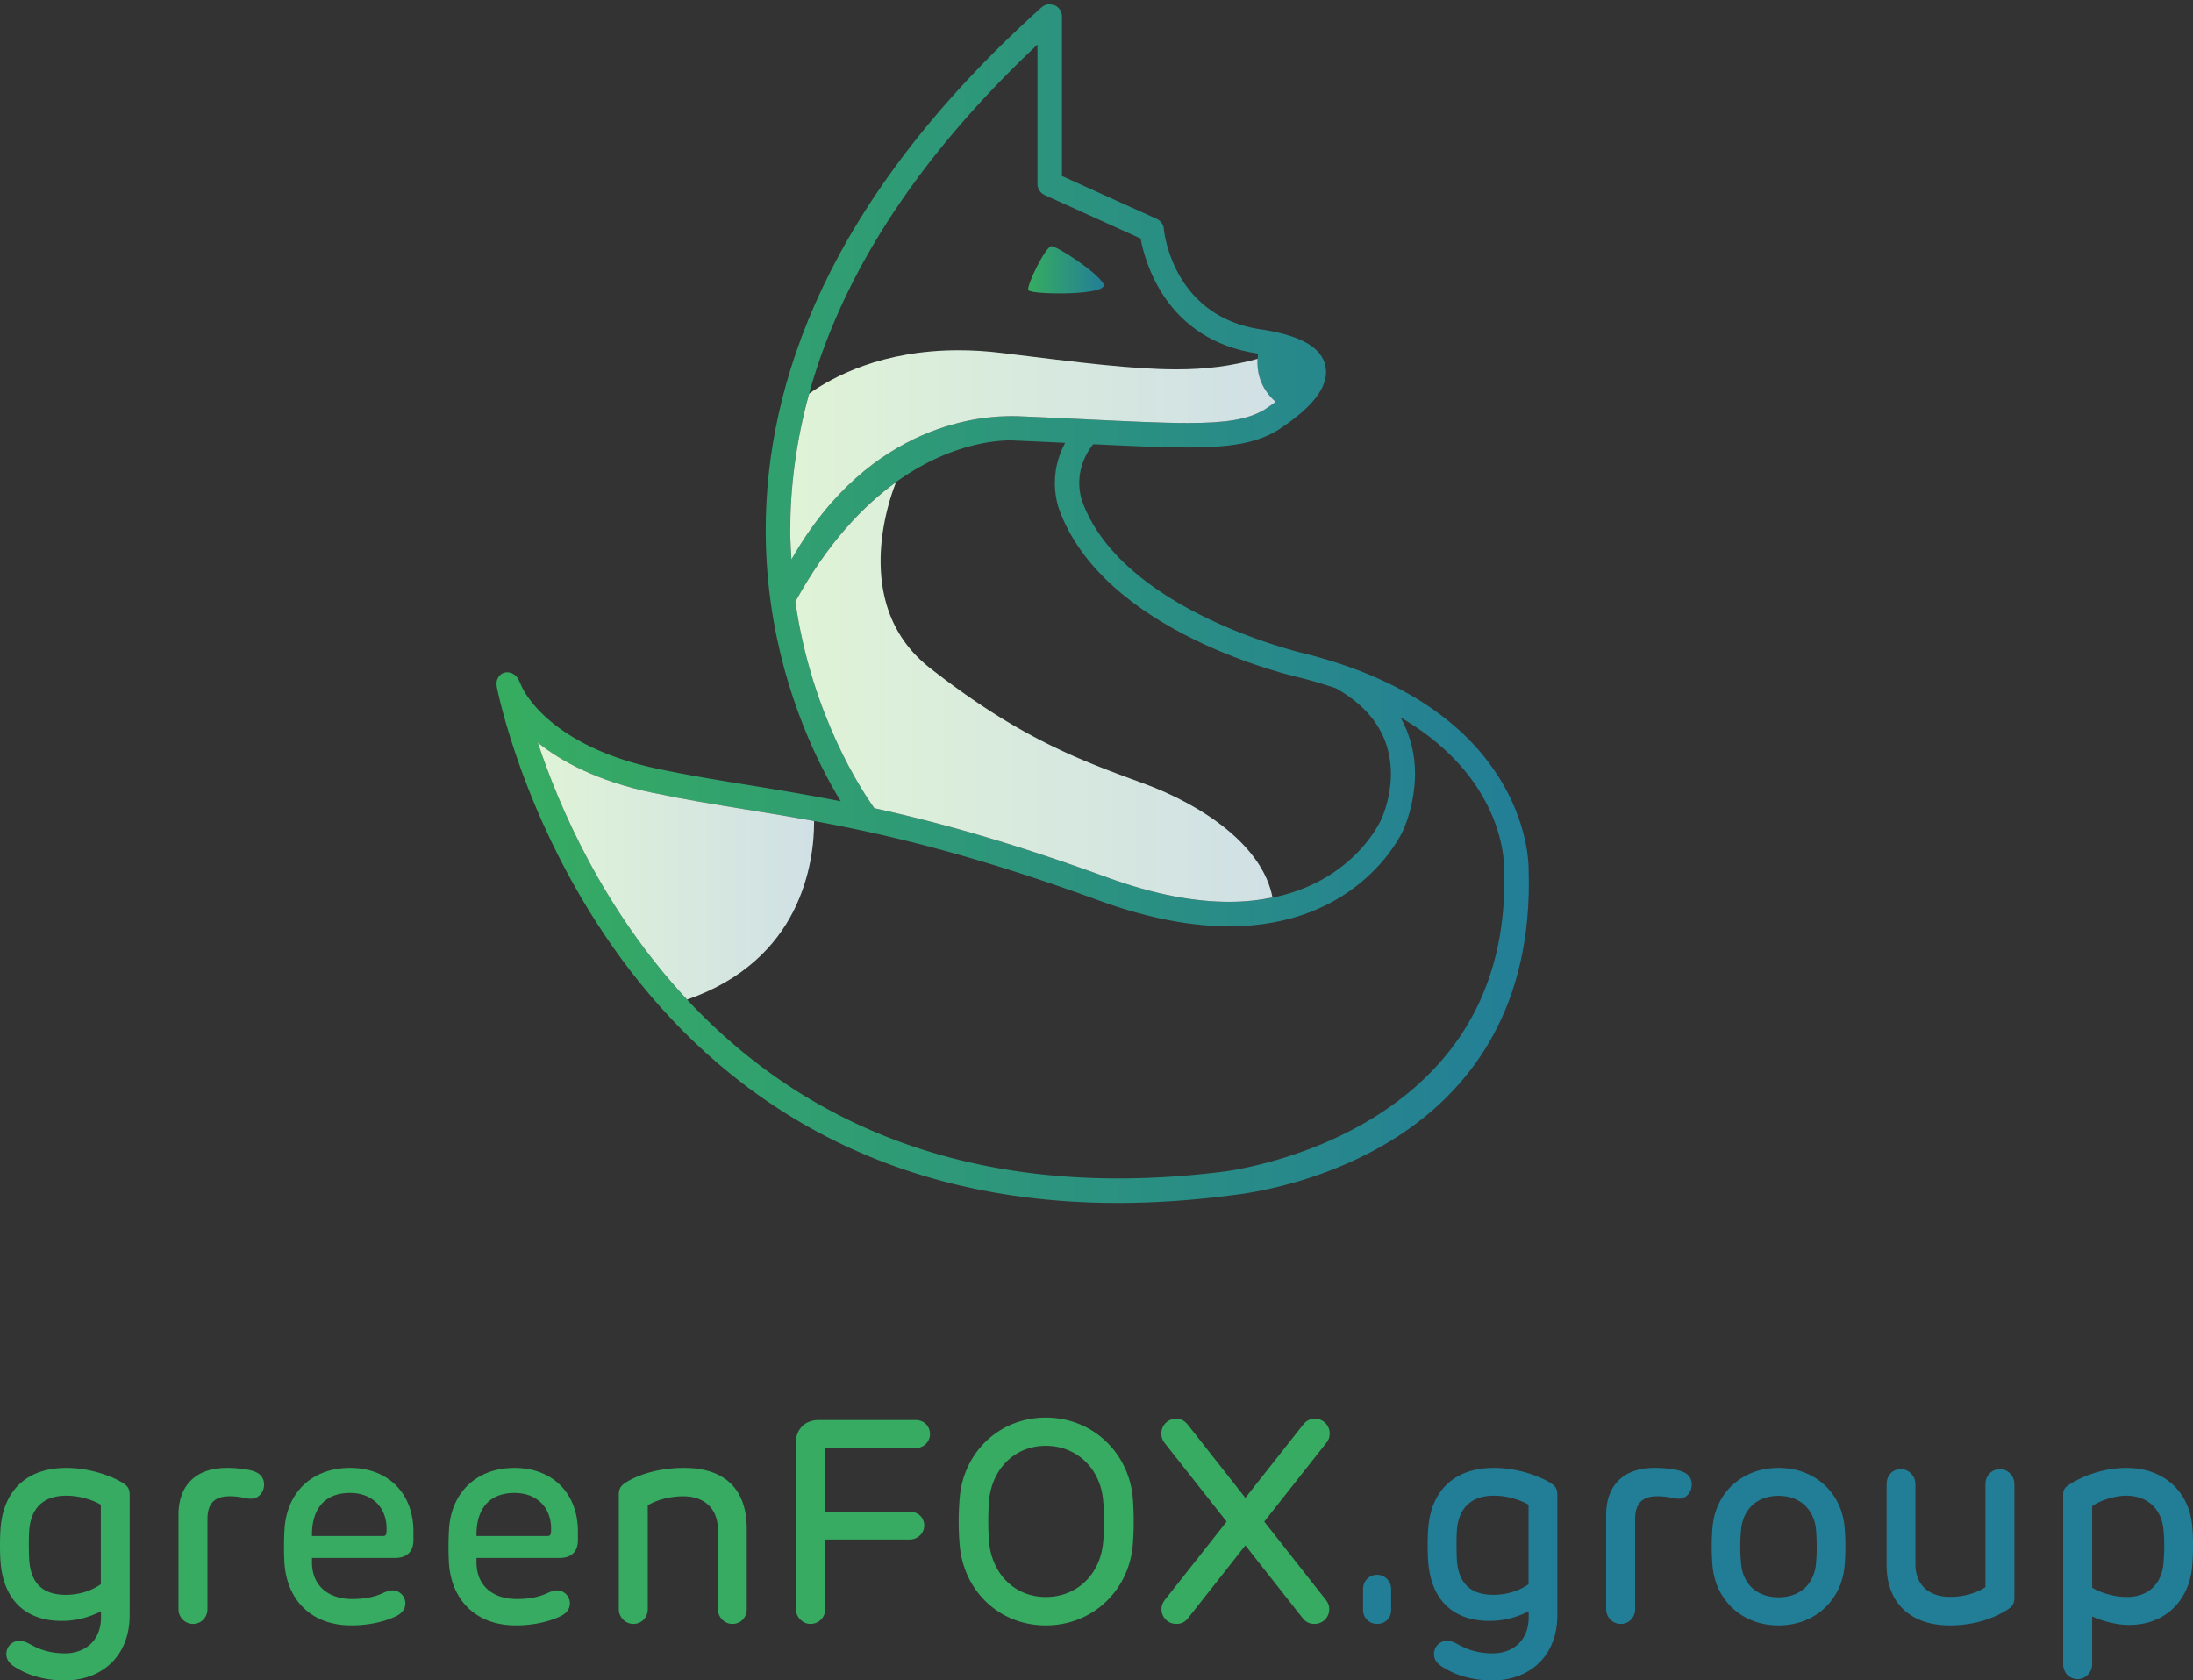 <svg xmlns="http://www.w3.org/2000/svg" height="190.507" width="248.64"><rect width="100%" height="100%" fill="#333333" stroke="none"/><defs><linearGradient id="b" spreadMethod="pad" gradientTransform="matrix(880.015 0 0 -880.015 423.272 917.905)" gradientUnits="userSpaceOnUse" y2="0" x2="1" y1="0" x1="0"><stop offset="0" stop-color="#36ac61"/><stop offset=".012" stop-color="#36ac61"/><stop offset="1" stop-color="#237e97"/></linearGradient><linearGradient id="d" spreadMethod="pad" gradientTransform="matrix(64.544 0 0 -64.544 876.501 1202.42)" gradientUnits="userSpaceOnUse" y2="0" x2="1" y1="0" x1="0"><stop offset="0" stop-color="#36ac61"/><stop offset=".012" stop-color="#36ac61"/><stop offset="1" stop-color="#237e97"/></linearGradient><linearGradient id="f" spreadMethod="pad" gradientTransform="matrix(406.746 0 0 -406.746 678.015 842.552)" gradientUnits="userSpaceOnUse" y2="0" x2="1" y1="0" x1="0"><stop offset="0" stop-color="#dff3d7"/><stop offset=".014" stop-color="#dff3d7"/><stop offset="1" stop-color="#d0e0e5"/></linearGradient><linearGradient id="h" spreadMethod="pad" gradientTransform="matrix(413.785 0 0 -413.785 673.662 1044.66)" gradientUnits="userSpaceOnUse" y2="0" x2="1" y1="0" x1="0"><stop offset="0" stop-color="#dff3d7"/><stop offset=".014" stop-color="#dff3d7"/><stop offset="1" stop-color="#d0e0e5"/></linearGradient><linearGradient id="j" spreadMethod="pad" gradientTransform="matrix(235.559 0 0 -235.559 458.435 689.909)" gradientUnits="userSpaceOnUse" y2="0" x2="1" y1="0" x1="0"><stop offset="0" stop-color="#dff3d7"/><stop offset=".014" stop-color="#dff3d7"/><stop offset="1" stop-color="#d0e0e5"/></linearGradient><clipPath id="a" clipPathUnits="userSpaceOnUse"><path d="M1172.48 480.703c-56.48-35.359-116.08-45.086-127.38-46.738-32.28-4.129-62.858-6.074-91.838-6.074-173.578.039-289.735 69.316-366.965 151.816-72.168 77.121-109.856 165.445-127.863 219.742 19.89-16.031 50.691-32.875 97.91-42.812 27.304-5.739 53.062-9.938 80.269-14.356 74.512-12.105 158.571-25.758 300.168-77.457 43.344-15.808 80.079-22.051 111.119-22.051 55.58-.019 92.68 20.098 115.7 40.372 22.44 19.777 31.51 39.214 32.35 41.097.4.813 10.3 21.524 10.33 48.883.01 14.781-3.29 31.488-12.39 47.754 85.17-49.668 88.26-118.223 88.35-128.543l-.02-1.172v-.187c.11-3.321.16-6.602.16-9.832-.07-104.493-53.39-164.993-109.9-200.442zM678.016 919.508c71.519 130.152 163.14 137.392 183.062 137.502l2.797-.06.742-.04.184-.02.129-.01.164-.01c15.457-.66 29.578-1.33 42.89-1.97-4.414-8.28-8.761-19.87-8.765-34.24 0-6.33.847-13.14 2.91-20.32l.023-.09.028-.09c18.879-54.164 69.324-90.047 115.55-112.773 46.09-22.617 88.21-32.16 91.98-32.996a402.798 402.798 0 0029.26-8.727c37.83-21.449 46.63-49.648 46.74-72.82.02-21.418-7.96-38.34-8.63-39.707l-.03-.043-.03-.074c-.27-.403-30.66-69.329-129.2-69.329-28.52 0-62.832 5.774-103.867 20.754-82.262 30.043-145.383 47.368-198.539 59.032-9.652 13.332-53.375 78.398-67.398 176.031zm-4.352 60.527c.035 114.055 45.965 259.305 210.754 414.375v-118.77c0-4.1 2.406-7.83 6.137-9.51l81.765-37.03c1.887-10.08 7.149-30.99 21.368-51.32 14.682-21.06 39.282-41.16 78.782-46.82-1.57-10.64-.59-27.41 14.98-41.11-2.87-2.13-5.97-4.32-9.51-6.63-14.08-8.42-32.88-11.42-65.28-11.41-21.988 0-50.133 1.37-87.051 3.15-17.789.86-37.574 1.83-58.882 2.69l-.079.01h-.089l-.809-.01-2.484.01c-22.571.12-120.883-3.18-188.567-122.16-.472 8.086-1.035 16.102-1.035 24.535zM1303.1 691.047l.01.652c0 5.559-1.03 39.426-25.21 77.946-24.16 38.527-71.54 81.46-163.24 105.039l-.05.015-.07.016c-.62.125-40.7 9.191-84.61 30.281-43.946 21.059-91.442 54.195-107.864 101.554-1.433 5.03-2.019 9.76-2.019 14.16-.047 17.95 9.812 30.57 11.922 33.03 32.953-1.59 59.004-2.79 80.171-2.79 35.83 0 58.14 3.41 76.76 14.51l.06.04.05.03c26.73 17.47 41.19 33.52 41.42 49.79l-.52 5.06c-1.68 8.09-7.29 14.71-16 19.66-8.73 4.98-20.68 8.6-36.14 11.18l-.06.01h-.06c-39.06 5.03-60.01 25.6-71.71 45.52-11.667 19.89-13.667 39.17-13.784 40.5a10.458 10.458 0 01-6.093 8.56l-80.762 36.56v136c0 4.09-2.406 7.82-6.164 9.51l.008.01h-.032c-.004 0-.004.02-.015.02l-.004-.02-4.223.93a10.47 10.47 0 01-6.988-2.69c-183.891-165.25-235.164-322.44-235.125-445.661 0-20.477 1.41-40.012 3.855-58.496l.641-4.668c11.367-79.461 41.367-138.239 59.418-167.883-27.582 5.422-52.77 9.59-76.703 13.473-27.051 4.39-52.535 8.535-79.321 14.171-91.55 19.352-113.96 65.899-115.957 70.215 0 0-1.578 3.539-2.468 5.492-1.321 2.661-4.344 6.356-9.75 6.579l-1.703-.168v.007c-.004-.007-.008-.007-.016-.007l-.027-.004v-.008c-5.098-.922-7.59-5.723-7.45-9.817l.231-2.496c.508-2.652 22.101-112.289 98.937-221.632C599.219 515.898 731.719 406.93 952.82 406.988c29.989 0 61.7 2 95.05 6.282.01 0 .03.011.04.011h.04c21.45 2.278 84.9 12.508 143.4 50.332 58.56 37.785 112.01 103.762 111.94 215.989 0 3.769-.07 7.578-.19 11.445z"/></clipPath><clipPath id="c" clipPathUnits="userSpaceOnUse"><path d="M940.676 1190.53c-5.965 10.32-39.613 32.03-44.344 32.03-4.734 0-21.348-33.37-19.719-37.45 1.625-4.08 70.024-4.89 64.063 5.42z"/></clipPath><clipPath id="e" clipPathUnits="userSpaceOnUse"><path d="M974.078 764.887c-55.379 20.164-105.961 39.203-181.242 98.054-33.066 25.903-42.086 60.438-42.129 91.137 0 18.684 3.41 35.82 6.836 48.252a185.946 185.946 0 004.691 14.73c.825 2.24 1.348 3.53 1.696 4.36-28.157-20.29-58.504-52.025-85.914-101.912 14.023-97.633 57.746-162.699 67.398-176.031 53.156-11.664 116.277-28.989 198.539-59.032 41.035-14.98 75.347-20.754 103.867-20.754 13.62 0 25.82 1.407 36.94 3.684-8.16 43.184-57.59 78.082-110.682 97.512z"/></clipPath><clipPath id="g" clipPathUnits="userSpaceOnUse"><path d="M863.266 1077.66l2.484-.01.809.01h.089l.079-.01c21.308-.86 41.093-1.83 58.882-2.69 36.918-1.78 65.063-3.15 87.051-3.15 32.4-.01 51.2 2.99 65.28 11.41 3.54 2.31 6.64 4.5 9.51 6.63-13.54 11.91-16.05 26.14-15.43 36.65-22.35-6.17-43.97-8.95-68.99-8.95h-.06c-37.513 0-82.794 5.83-149.353 14-12.844 1.58-24.984 2.28-36.433 2.28-65.321 0-107.27-22.7-127.387-36.96-11.484-41.61-16.121-80.79-16.133-116.835 0-8.433.563-16.449 1.035-24.535 67.684 118.98 165.996 122.28 188.567 122.16z"/></clipPath><clipPath id="i" clipPathUnits="userSpaceOnUse"><path d="M636.613 742.281c-27.207 4.418-52.965 8.617-80.269 14.356-47.219 9.937-78.02 26.781-97.91 42.812 17.957-54.14 55.515-142.113 127.281-219.078 48.262 16.66 75.637 45.859 90.48 75.012 15.375 30.144 17.793 60.012 17.797 76.055 0 .41-.015.707-.015 1.093-20.164 3.699-39.055 6.778-57.364 9.75z"/></clipPath></defs><path d="M3.316 173.47c-.067.88-.049 2.611 0 3.395.177 2.499 1.42 3.94 4.133 3.94 1.978 0 3.398-.77 3.986-1.213v-9c-.165-.13-1.814-1.03-3.92-1.03-2.827 0-4.022 1.65-4.2 3.907zm10.767-5.246c.458.324.62.636.62 1.323v13.544c0 4.771-3.268 7.416-7.335 7.416-2.387 0-4.167-.604-5.49-1.406-.768-.439-1.16-.896-1.16-1.599 0-.818.668-1.486 1.504-1.486.49 0 .912.244 1.386.49 1.08.603 2.304.93 3.76.93 2.466 0 4.084-1.617 4.084-4.068v-.685c-1.16.555-2.55 1.076-4.46 1.076-4.166 0-6.537-2.45-6.912-6.486-.114-1.192-.099-3.102 0-4.184.36-4.049 2.892-6.678 7.434-6.678 3.022 0 5.67 1.174 6.569 1.813M28.602 166.737c.652.179 1.338.605 1.338 1.567 0 .884-.636 1.603-1.487 1.603-.293 0-.67-.084-1.078-.163a7.258 7.258 0 00-1.34-.115c-1.666 0-2.515.767-2.515 2.596v10.212c0 .917-.702 1.665-1.634 1.665-.899 0-1.65-.748-1.65-1.665V171.72c0-3.285 1.927-5.31 5.49-5.31 1.16 0 2.254.146 2.876.327M35.373 174.136h8.022c.293 0 .407-.11.423-.439.18-2.678-1.52-4.445-4.132-4.445-2.943 0-4.363 1.881-4.313 4.884zm11.502-.505v.98c0 1.194-.639 2.01-2.107 2.01h-9.395v.49c0 2.71 1.91 4.166 4.558 4.166 1.452 0 2.565-.245 3.448-.654.457-.212.799-.324 1.125-.324a1.47 1.47 0 011.456 1.468c0 .541-.28 1.077-1.045 1.456-1.145.553-2.909 1.045-5.083 1.045-4.541 0-7.287-2.876-7.58-7.026a32.946 32.946 0 01.016-4.038c.327-4.197 3.283-6.793 7.402-6.793 4.36 0 7.205 2.906 7.205 7.22M54.024 174.136h8.022c.296 0 .41-.11.426-.439.178-2.678-1.52-4.445-4.135-4.445-2.94 0-4.361 1.881-4.313 4.884zm11.501-.505v.98c0 1.194-.635 2.01-2.106 2.01h-9.395v.49c0 2.71 1.913 4.166 4.558 4.166 1.455 0 2.565-.245 3.448-.654.457-.212.801-.324 1.128-.324.785 0 1.453.651 1.453 1.468 0 .541-.277 1.077-1.046 1.456-1.144.553-2.908 1.045-5.079 1.045-4.544 0-7.288-2.876-7.583-7.026a34.044 34.044 0 01.016-4.038c.327-4.197 3.286-6.793 7.402-6.793 4.364 0 7.204 2.906 7.204 7.22M84.667 173.304v9.117c0 .947-.669 1.681-1.634 1.681-.88 0-1.634-.734-1.634-1.68v-8.938c0-2.679-1.764-3.855-3.919-3.855-1.732 0-3.27.538-4.036 1.03v11.762c0 .947-.702 1.681-1.634 1.681-.883 0-1.65-.734-1.65-1.68v-12.923c0-.687.195-.998.636-1.326.98-.686 3.335-1.762 6.764-1.762 4.707 0 7.107 2.497 7.107 6.893M105.443 162.57c0 .884-.702 1.586-1.617 1.586h-10.26v7.221h9.592c.931 0 1.633.667 1.633 1.567 0 .867-.737 1.587-1.633 1.587h-9.592v7.874c0 .963-.734 1.697-1.681 1.697-.883 0-1.652-.8-1.652-1.697V163.55c0-1.405.915-2.565 2.615-2.565h10.978c.93 0 1.617.687 1.617 1.587M125.076 174.79a24.29 24.29 0 000-4.655c-.292-3.595-2.94-6.226-6.503-6.226-3.543 0-6.108 2.631-6.436 6.226a31.732 31.732 0 000 4.656c.328 3.626 2.893 6.257 6.436 6.257 3.595 0 6.21-2.63 6.503-6.257zm-16.272.278a30.614 30.614 0 010-5.179c.375-5.145 4.411-9.18 9.77-9.18 5.358 0 9.46 4.05 9.868 9.18a34.22 34.22 0 010 5.18c-.407 5.193-4.51 9.2-9.869 9.2-5.358 0-9.376-4.007-9.77-9.2M150.283 181.325c.312.394.425.72.425 1.112 0 .931-.752 1.665-1.668 1.665-.521 0-.947-.162-1.357-.67l-6.484-8.232-6.486 8.232c-.41.508-.833.67-1.357.67a1.662 1.662 0 01-1.666-1.665c0-.392.114-.718.423-1.112l6.96-8.822-6.991-8.87c-.309-.391-.408-.718-.408-1.129a1.66 1.66 0 011.666-1.666c.524 0 .932.182 1.341.687l6.518 8.283 6.536-8.283c.406-.505.833-.687 1.356-.687.93 0 1.665.75 1.665 1.666 0 .41-.097.738-.425 1.128l-6.992 8.87 6.944 8.823" fill="#36ab61"/><path d="M157.728 180.148v2.372c0 .897-.656 1.582-1.587 1.582-.88 0-1.598-.685-1.598-1.582v-2.372c0-.898.686-1.617 1.598-1.617.868 0 1.587.72 1.587 1.617M165.181 173.47c-.065.88-.046 2.611 0 3.395.179 2.499 1.422 3.94 4.136 3.94 1.976 0 3.398-.77 3.986-1.213v-9c-.166-.13-1.815-1.03-3.922-1.03-2.825 0-4.021 1.65-4.2 3.907zm10.77-5.246c.456.324.62.636.62 1.323v13.544c0 4.771-3.268 7.416-7.336 7.416-2.387 0-4.167-.604-5.49-1.406-.769-.439-1.16-.896-1.16-1.599 0-.818.668-1.486 1.503-1.486.49 0 .913.244 1.387.49 1.081.603 2.305.93 3.76.93 2.466 0 4.084-1.617 4.084-4.068v-.685c-1.16.555-2.55 1.076-4.46 1.076-4.167 0-6.536-2.45-6.911-6.486-.115-1.192-.1-3.102 0-4.184.357-4.049 2.892-6.678 7.433-6.678 3.023 0 5.67 1.174 6.57 1.813M190.468 166.737c.653.179 1.339.605 1.339 1.567 0 .884-.635 1.603-1.487 1.603-.293 0-.67-.084-1.079-.163a7.227 7.227 0 00-1.338-.115c-1.667 0-2.515.767-2.515 2.596v10.212c0 .917-.704 1.665-1.635 1.665-.9 0-1.649-.748-1.649-1.665V171.72c0-3.285 1.925-5.31 5.49-5.31 1.158 0 2.253.146 2.874.327M205.899 177.242c.114-1.34.097-2.63 0-3.809-.215-2.285-1.78-3.854-4.247-3.854-2.485 0-4.052 1.569-4.25 3.854a19.84 19.84 0 000 3.809c.198 2.32 1.765 3.84 4.25 3.84 2.467 0 4.032-1.52 4.247-3.84zm-11.731.326a25.634 25.634 0 010-4.479c.359-3.87 3.333-6.678 7.484-6.678 4.132 0 7.123 2.808 7.481 6.678.131 1.375.131 3.107 0 4.48-.358 3.84-3.349 6.7-7.481 6.7-4.15 0-7.125-2.86-7.484-6.7M228.388 168.256v12.858c0 .588-.161.948-.62 1.257-.995.686-3.283 1.897-6.715 1.897-4.361 0-7.154-2.47-7.154-6.861v-9.12c0-.979.618-1.73 1.617-1.73.912 0 1.65.751 1.65 1.73v9.036c0 2.336 1.503 3.71 3.938 3.71 1.827 0 3.152-.557 4.001-1.097v-11.68c0-.948.702-1.7 1.632-1.7.916 0 1.651.752 1.651 1.7M237.205 170.754v9.233c.655.441 2.272 1.06 3.938 1.06 2.45 0 3.954-1.502 4.15-3.838.115-1.322.115-2.63 0-3.79-.213-2.286-1.748-3.857-4.232-3.857-1.306 0-3.054.573-3.856 1.192zm11.34 2.206c.131 1.341.131 3.25 0 4.608-.326 3.84-3.022 6.65-7.141 6.65-1.567 0-3.153-.49-4.199-.964v5.425c0 .932-.765 1.682-1.634 1.682-.962 0-1.648-.75-1.648-1.682v-19.231c0-.441.097-.735.524-1.03 1.093-.766 3.61-2.007 6.648-2.007 4.214 0 7.09 2.662 7.45 6.549" fill="#227e97"/><g clip-path="url(#a)" transform="matrix(.133 0 0 -.133 0 190.507)"><path d="M1172.48 480.703c-56.48-35.359-116.08-45.086-127.38-46.738-32.28-4.129-62.858-6.074-91.838-6.074-173.578.039-289.735 69.316-366.965 151.816-72.168 77.121-109.856 165.445-127.863 219.742 19.89-16.031 50.691-32.875 97.91-42.812 27.304-5.739 53.062-9.938 80.269-14.356 74.512-12.105 158.571-25.758 300.168-77.457 43.344-15.808 80.079-22.051 111.119-22.051 55.58-.019 92.68 20.098 115.7 40.372 22.44 19.777 31.51 39.214 32.35 41.097.4.813 10.3 21.524 10.33 48.883.01 14.781-3.29 31.488-12.39 47.754 85.17-49.668 88.26-118.223 88.35-128.543l-.02-1.172v-.187c.11-3.321.16-6.602.16-9.832-.07-104.493-53.39-164.993-109.9-200.442zM678.016 919.508c71.519 130.152 163.14 137.392 183.062 137.502l2.797-.06.742-.04.184-.02.129-.01.164-.01c15.457-.66 29.578-1.33 42.89-1.97-4.414-8.28-8.761-19.87-8.765-34.24 0-6.33.847-13.14 2.91-20.32l.023-.09.028-.09c18.879-54.164 69.324-90.047 115.55-112.773 46.09-22.617 88.21-32.16 91.98-32.996a402.798 402.798 0 0029.26-8.727c37.83-21.449 46.63-49.648 46.74-72.82.02-21.418-7.96-38.34-8.63-39.707l-.03-.043-.03-.074c-.27-.403-30.66-69.329-129.2-69.329-28.52 0-62.832 5.774-103.867 20.754-82.262 30.043-145.383 47.368-198.539 59.032-9.652 13.332-53.375 78.398-67.398 176.031zm-4.352 60.527c.035 114.055 45.965 259.305 210.754 414.375v-118.77c0-4.1 2.406-7.83 6.137-9.51l81.765-37.03c1.887-10.08 7.149-30.99 21.368-51.32 14.682-21.06 39.282-41.16 78.782-46.82-1.57-10.64-.59-27.41 14.98-41.11-2.87-2.13-5.97-4.32-9.51-6.63-14.08-8.42-32.88-11.42-65.28-11.41-21.988 0-50.133 1.37-87.051 3.15-17.789.86-37.574 1.83-58.882 2.69l-.079.01h-.089l-.809-.01-2.484.01c-22.571.12-120.883-3.18-188.567-122.16-.472 8.086-1.035 16.102-1.035 24.535zM1303.1 691.047l.01.652c0 5.559-1.03 39.426-25.21 77.946-24.16 38.527-71.54 81.46-163.24 105.039l-.05.015-.07.016c-.62.125-40.7 9.191-84.61 30.281-43.946 21.059-91.442 54.195-107.864 101.554-1.433 5.03-2.019 9.76-2.019 14.16-.047 17.95 9.812 30.57 11.922 33.03 32.953-1.59 59.004-2.79 80.171-2.79 35.83 0 58.14 3.41 76.76 14.51l.06.04.05.03c26.73 17.47 41.19 33.52 41.42 49.79l-.52 5.06c-1.68 8.09-7.29 14.71-16 19.66-8.73 4.98-20.68 8.6-36.14 11.18l-.06.01h-.06c-39.06 5.03-60.01 25.6-71.71 45.52-11.667 19.89-13.667 39.17-13.784 40.5a10.458 10.458 0 01-6.093 8.56l-80.762 36.56v136c0 4.09-2.406 7.82-6.164 9.51l.008.01h-.032c-.004 0-.004.02-.015.02l-.004-.02-4.223.93a10.47 10.47 0 01-6.988-2.69c-183.891-165.25-235.164-322.44-235.125-445.661 0-20.477 1.41-40.012 3.855-58.496l.641-4.668c11.367-79.461 41.367-138.239 59.418-167.883-27.582 5.422-52.77 9.59-76.703 13.473-27.051 4.39-52.535 8.535-79.321 14.171-91.55 19.352-113.96 65.899-115.957 70.215 0 0-1.578 3.539-2.468 5.492-1.321 2.661-4.344 6.356-9.75 6.579l-1.703-.168v.007c-.004-.007-.008-.007-.016-.007l-.027-.004v-.008c-5.098-.922-7.59-5.723-7.45-9.817l.231-2.496c.508-2.652 22.101-112.289 98.937-221.632C599.219 515.898 731.719 406.93 952.82 406.988c29.989 0 61.7 2 95.05 6.282.01 0 .03.011.04.011h.04c21.45 2.278 84.9 12.508 143.4 50.332 58.56 37.785 112.01 103.762 111.94 215.989 0 3.769-.07 7.578-.19 11.445" fill="url(#b)"/></g><g clip-path="url(#c)" transform="matrix(.133 0 0 -.133 0 190.507)"><path d="M940.676 1190.53c-5.965 10.32-39.613 32.03-44.344 32.03-4.734 0-21.348-33.37-19.719-37.45 1.625-4.08 70.024-4.89 64.063 5.42" fill="url(#d)"/></g><g clip-path="url(#e)" transform="matrix(.133 0 0 -.133 0 190.507)"><path d="M974.078 764.887c-55.379 20.164-105.961 39.203-181.242 98.054-33.066 25.903-42.086 60.438-42.129 91.137 0 18.684 3.41 35.82 6.836 48.252a185.946 185.946 0 004.691 14.73c.825 2.24 1.348 3.53 1.696 4.36-28.157-20.29-58.504-52.025-85.914-101.912 14.023-97.633 57.746-162.699 67.398-176.031 53.156-11.664 116.277-28.989 198.539-59.032 41.035-14.98 75.347-20.754 103.867-20.754 13.62 0 25.82 1.407 36.94 3.684-8.16 43.184-57.59 78.082-110.682 97.512" fill="url(#f)"/></g><g clip-path="url(#g)" transform="matrix(.133 0 0 -.133 0 190.507)"><path d="M863.266 1077.66l2.484-.01.809.01h.089l.079-.01c21.308-.86 41.093-1.83 58.882-2.69 36.918-1.78 65.063-3.15 87.051-3.15 32.4-.01 51.2 2.99 65.28 11.41 3.54 2.31 6.64 4.5 9.51 6.63-13.54 11.91-16.05 26.14-15.43 36.65-22.35-6.17-43.97-8.95-68.99-8.95h-.06c-37.513 0-82.794 5.83-149.353 14-12.844 1.58-24.984 2.28-36.433 2.28-65.321 0-107.27-22.7-127.387-36.96-11.484-41.61-16.121-80.79-16.133-116.835 0-8.433.563-16.449 1.035-24.535 67.684 118.98 165.996 122.28 188.567 122.16" fill="url(#h)"/></g><g clip-path="url(#i)" transform="matrix(.133 0 0 -.133 0 190.507)"><path d="M636.613 742.281c-27.207 4.418-52.965 8.617-80.269 14.356-47.219 9.937-78.02 26.781-97.91 42.812 17.957-54.14 55.515-142.113 127.281-219.078 48.262 16.66 75.637 45.859 90.48 75.012 15.375 30.144 17.793 60.012 17.797 76.055 0 .41-.015.707-.015 1.093-20.164 3.699-39.055 6.778-57.364 9.75" fill="url(#j)"/></g></svg>